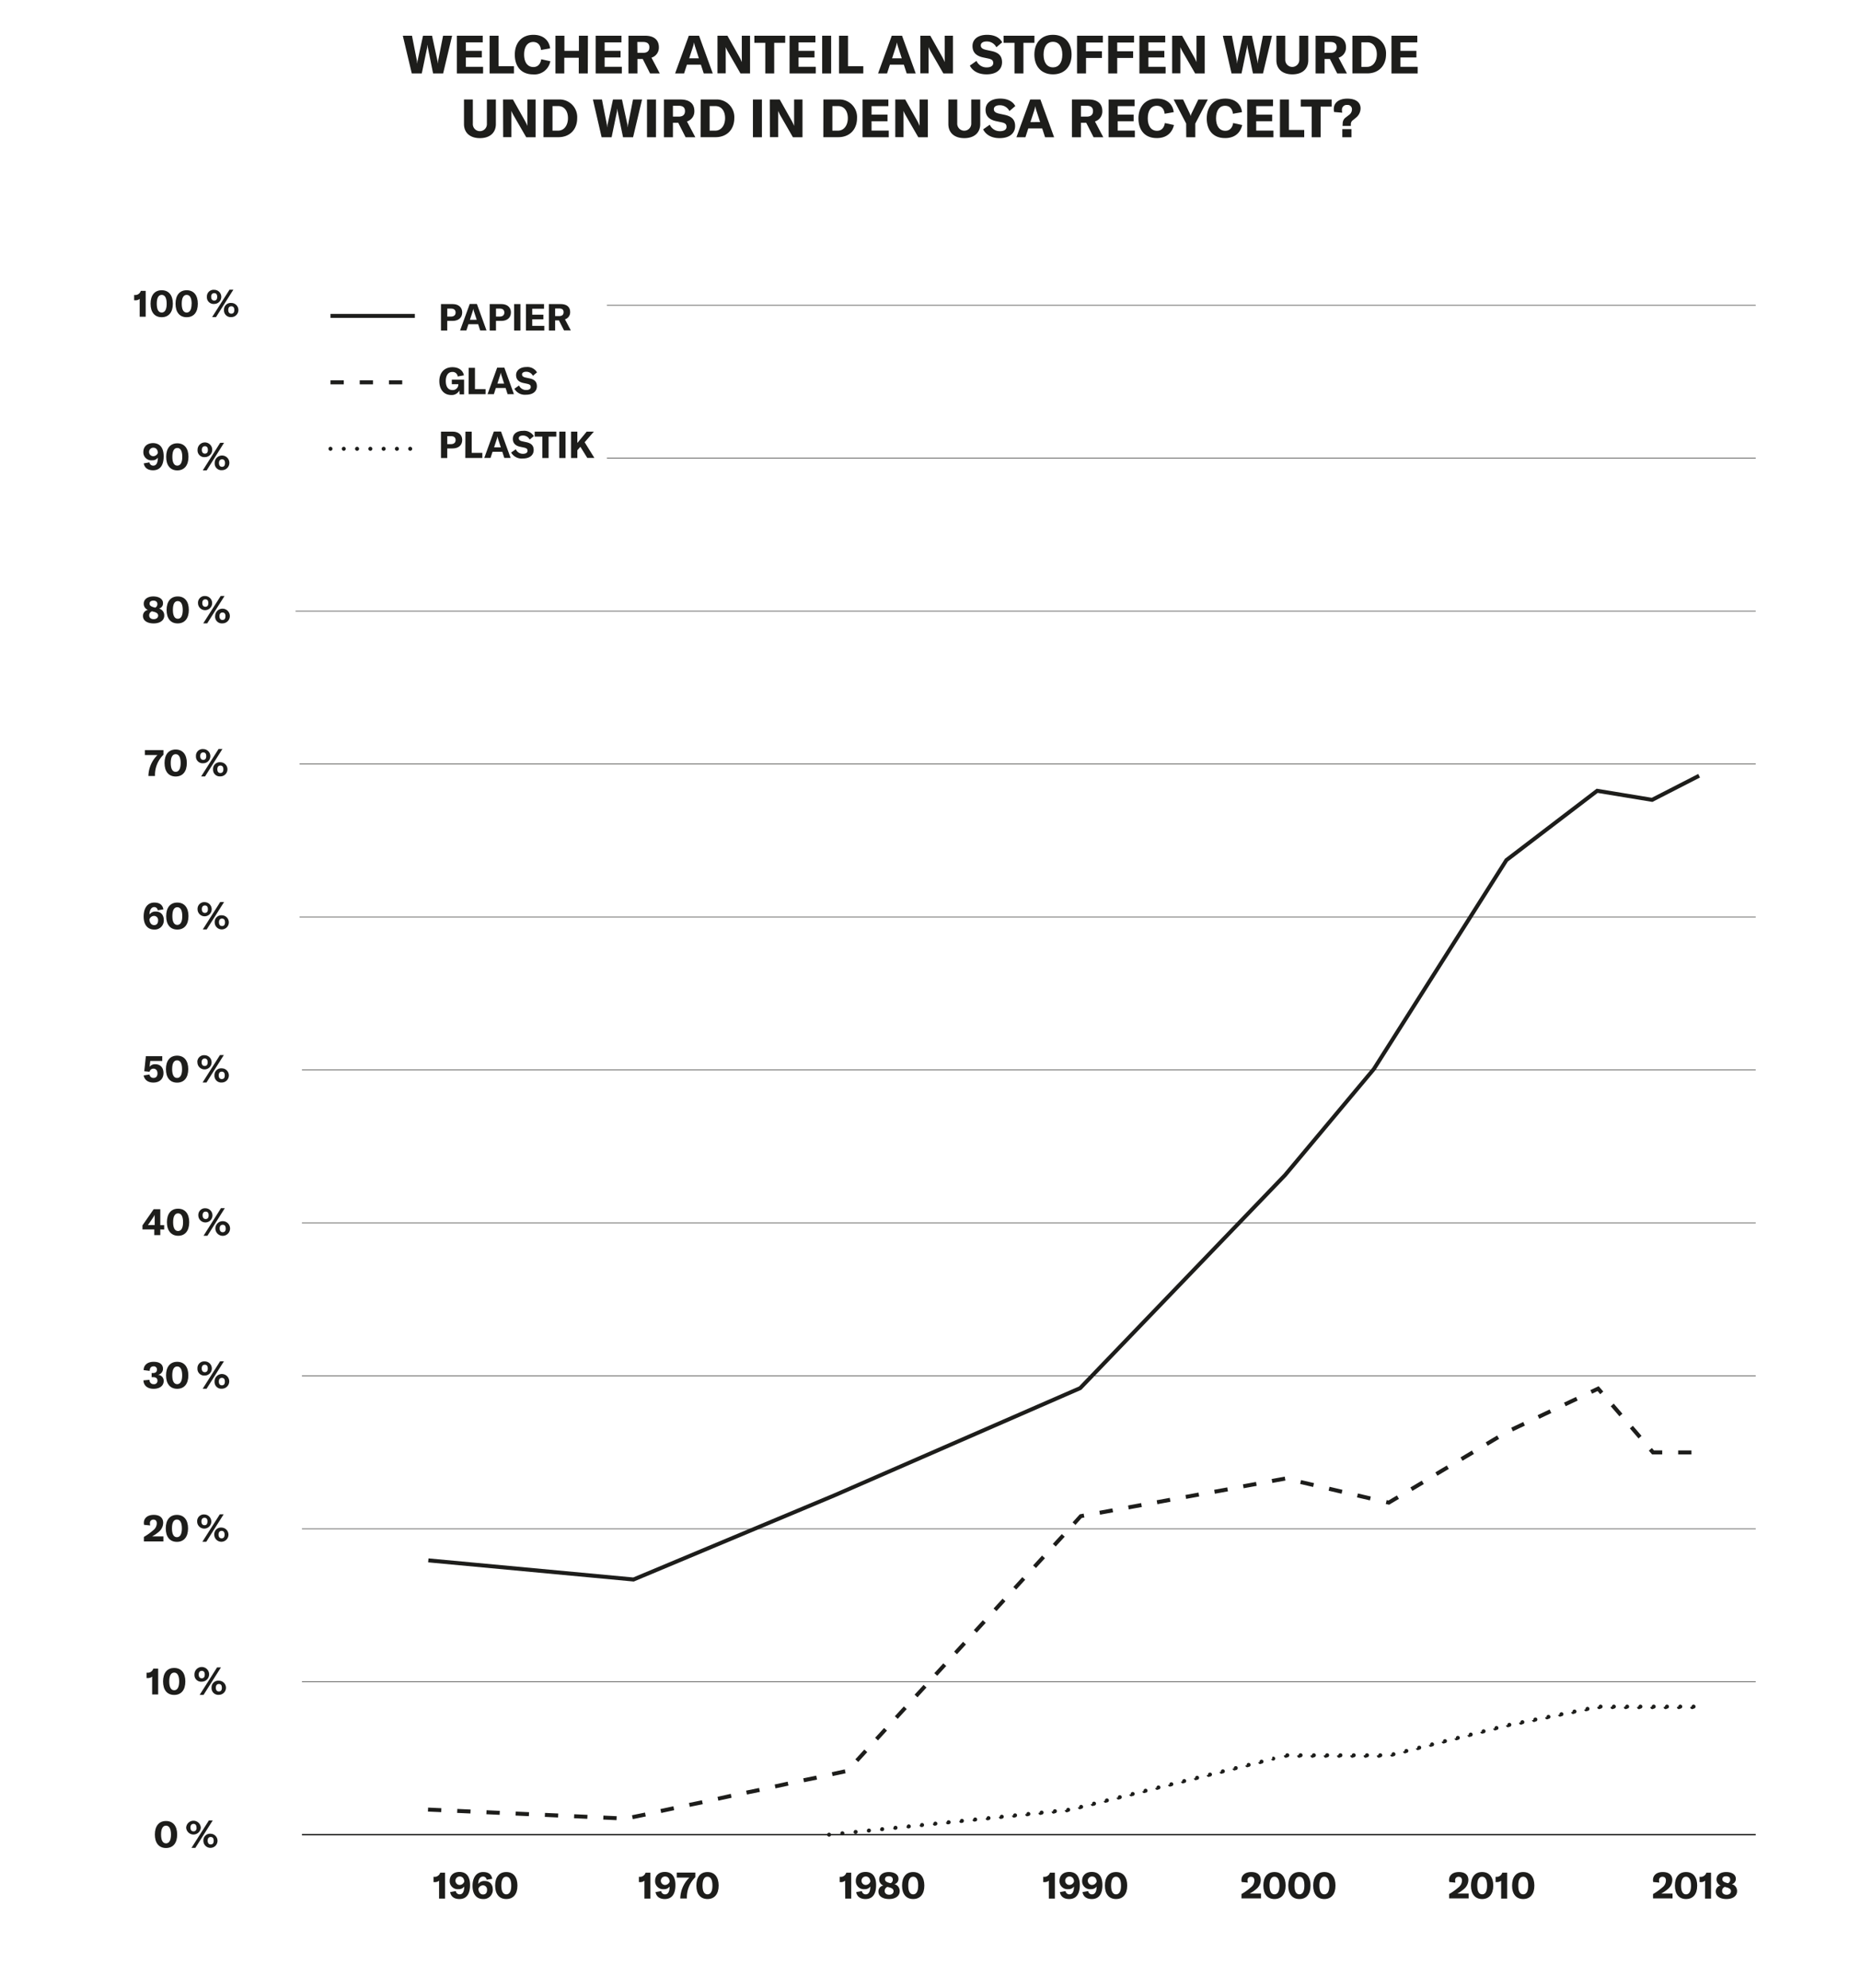<?xml version="1.0"?>
<svg xmlns="http://www.w3.org/2000/svg" xmlns:xlink="http://www.w3.org/1999/xlink" viewBox="0 0 700 748" width="600" height="641"><defs><style>.cls-1{fill:none;}.cls-2{fill:#1d1d1b;}.cls-3{clip-path:url(#clip-path);}</style><clipPath id="clip-path"><rect class="cls-1" x="6.86" y="-32.74" width="693.22" height="752.47"/></clipPath></defs><g id="Vg"><path class="cls-2" d="M151.55,13.44H155l1.82,9.22a8.74,8.74,0,0,1,.12,1.18H157a6.64,6.64,0,0,1,.16-1.18l2-9.22h3.39l2,9.22a6.64,6.64,0,0,1,.16,1.18h.06a8.74,8.74,0,0,1,.12-1.18l1.82-9.22h3.4l-3.38,14.2h-3.78L161,18a10.08,10.08,0,0,1-.11-1h-.08a7.83,7.83,0,0,1-.12,1l-2,9.64h-3.76Z"/><path class="cls-2" d="M181.77,25.14v2.5h-9.86V13.44h9.72v2.5h-6.34v3.2h6v2.48h-6v3.52Z"/><path class="cls-2" d="M184.23,13.44h3.38V24.9h5.77v2.74h-9.15Z"/><path class="cls-2" d="M193.71,20.56c0-4.48,2.64-7.46,7-7.46,3.62,0,5.91,2,6.29,5.1l-3.43.6c-.2-1.88-1.24-3-2.94-3-2.16,0-3.42,1.82-3.42,4.72s1.28,4.7,3.52,4.7c1.58,0,2.64-1.08,2.92-2.92l3.43.74A6.07,6.07,0,0,1,200.63,28C196.13,28,193.71,25,193.71,20.56Z"/><path class="cls-2" d="M221.18,27.64h-3.39v-5.9h-5.46v5.9H209V13.44h3.38v5.7h5.46v-5.7h3.39Z"/><path class="cls-2" d="M234,25.14v2.5h-9.86V13.44h9.72v2.5h-6.34v3.2h6v2.48h-6v3.52Z"/><path class="cls-2" d="M241.87,22.2h-2v5.44h-3.38V13.44h6.24c3.6,0,5.21,1.76,5.21,4.36a3.94,3.94,0,0,1-2.79,3.9l3.14,5.94h-3.66Zm-2-2.32H242c1.64,0,2.36-.8,2.36-2.08s-.7-2-2.36-2h-2.18Z"/><path class="cls-2" d="M263.75,24.32h-5.24l-1.08,3.32h-3.38l5.16-14.2h3.86l5.16,14.2h-3.4ZM263,21.94l-1.3-4a12.51,12.51,0,0,1-.52-2h0a12.51,12.51,0,0,1-.52,2l-1.3,4Z"/><path class="cls-2" d="M270,13.44h3.74l4.56,8.1a14.78,14.78,0,0,1,.86,1.84h0c0-.56,0-1.14,0-1.82V13.44h3.1v14.2h-3.6l-4.72-8.18a13.49,13.49,0,0,1-.84-1.74h0c0,.58,0,1.18,0,1.88v8H270Z"/><path class="cls-2" d="M295.49,16.12h-4.14V27.64H288V16.12h-4.12V13.44h11.62Z"/><path class="cls-2" d="M307,25.14v2.5h-9.86V13.44h9.72v2.5h-6.34v3.2h6v2.48h-6v3.52Z"/><path class="cls-2" d="M309.41,27.64V13.44h3.38v14.2Z"/><path class="cls-2" d="M315.75,13.44h3.38V24.9h5.76v2.74h-9.14Z"/><path class="cls-2" d="M340.15,24.32h-5.24l-1.08,3.32h-3.38l5.16-14.2h3.86l5.16,14.2h-3.4Zm-.78-2.38-1.3-4a12.51,12.51,0,0,1-.52-2h0a12.51,12.51,0,0,1-.52,2l-1.3,4Z"/><path class="cls-2" d="M346.37,13.44h3.74l4.56,8.1a14.78,14.78,0,0,1,.86,1.84h0c0-.56,0-1.14,0-1.82V13.44h3.1v14.2h-3.6l-4.72-8.18a13.49,13.49,0,0,1-.84-1.74h0c0,.58,0,1.18,0,1.88v8h-3.1Z"/><path class="cls-2" d="M365,24.68l2.5-1.76a4.11,4.11,0,0,0,3.86,2.44c1.36,0,2.44-.5,2.44-1.62s-.62-1.46-2.06-1.76l-1.9-.4C367.39,21,366,19.7,366,17.32c0-2.6,2.12-4.22,5.54-4.22,2.52,0,4.64.92,5.64,2.82l-2.2,1.86a4,4,0,0,0-3.66-2.18c-1.34,0-2.2.56-2.2,1.46s.56,1.38,2.06,1.72l2.06.44c2.52.56,3.88,1.76,3.88,4.2,0,2.7-2.08,4.56-5.8,4.56C368.21,28,366,26.68,365,24.68Z"/><path class="cls-2" d="M389.31,16.12h-4.14V27.64h-3.36V16.12h-4.12V13.44h11.62Z"/><path class="cls-2" d="M389.29,20.54c0-4.58,2.74-7.44,7-7.44s7,2.86,7,7.44-2.74,7.44-7,7.44S389.29,25.1,389.29,20.54Zm10.52,0c0-3-1.3-4.8-3.52-4.8s-3.54,1.8-3.54,4.8,1.32,4.8,3.54,4.8S399.81,23.54,399.81,20.54Z"/><path class="cls-2" d="M408.73,16v3.28h6V21.8h-6v5.84h-3.38V13.44h9.72V16Z"/><path class="cls-2" d="M420.47,16v3.28h6V21.8h-6v5.84h-3.38V13.44h9.72V16Z"/><path class="cls-2" d="M438.69,25.14v2.5h-9.86V13.44h9.72v2.5h-6.34v3.2h6v2.48h-6v3.52Z"/><path class="cls-2" d="M441.15,13.44h3.74l4.56,8.1a14.78,14.78,0,0,1,.86,1.84h0c0-.56,0-1.14,0-1.82V13.44h3.1v14.2h-3.6l-4.72-8.18a13.49,13.49,0,0,1-.84-1.74h0c0,.58,0,1.18,0,1.88v8h-3.1Z"/><path class="cls-2" d="M460.23,13.44h3.4l1.82,9.22a8.74,8.74,0,0,1,.12,1.18h.06a6.64,6.64,0,0,1,.16-1.18l2-9.22h3.38l2,9.22a6.64,6.64,0,0,1,.16,1.18h.06a8.74,8.74,0,0,1,.12-1.18l1.82-9.22h3.4l-3.38,14.2h-3.78l-2-9.64a8,8,0,0,1-.1-1h-.08a7.83,7.83,0,0,1-.12,1l-2,9.64h-3.76Z"/><path class="cls-2" d="M483.73,13.44v9.1a2.64,2.64,0,1,0,5.28,0v-9.1h3.38v9.24c0,3.24-2.24,5.3-6,5.3s-6-2.06-6-5.3V13.44Z"/><path class="cls-2" d="M500.53,22.2h-2v5.44h-3.38V13.44h6.24c3.6,0,5.2,1.76,5.2,4.36a3.93,3.93,0,0,1-2.78,3.9l3.14,5.94h-3.66Zm-2-2.32h2.18c1.64,0,2.36-.8,2.36-2.08s-.7-2-2.36-2h-2.18Z"/><path class="cls-2" d="M509,13.44h5.66a6.62,6.62,0,0,1,7,7c0,4.26-2.76,7.18-7.06,7.18H509Zm5.48,11.72c2.4,0,3.72-2.16,3.72-4.7s-1.24-4.54-3.68-4.54h-2.14v9.24Z"/><path class="cls-2" d="M533.57,25.14v2.5h-9.86V13.44h9.72v2.5h-6.34v3.2h6v2.48h-6v3.52Z"/><path class="cls-2" d="M177.91,37.44v9.1a2.65,2.65,0,1,0,5.29,0v-9.1h3.38v9.24c0,3.24-2.24,5.3-6,5.3s-6-2.06-6-5.3V37.44Z"/><path class="cls-2" d="M189.29,37.44H193l4.57,8.1a14.78,14.78,0,0,1,.86,1.84h0c0-.56,0-1.14,0-1.82V37.44h3.1v14.2H198l-4.73-8.18a13.49,13.49,0,0,1-.84-1.74h0c0,.58,0,1.18,0,1.88v8h-3.1Z"/><path class="cls-2" d="M204.53,37.44h5.66a6.63,6.63,0,0,1,7,7c0,4.26-2.76,7.18-7.07,7.18h-5.62ZM210,49.16c2.4,0,3.72-2.16,3.72-4.7s-1.24-4.54-3.68-4.54h-2.14v9.24Z"/><path class="cls-2" d="M223.11,37.44h3.4l1.82,9.22a8.74,8.74,0,0,1,.12,1.18h.06a6.64,6.64,0,0,1,.16-1.18l2-9.22h3.38l2,9.22a6.64,6.64,0,0,1,.16,1.18h.06a8.74,8.74,0,0,1,.12-1.18l1.82-9.22h3.4l-3.38,14.2h-3.78l-2-9.64a8,8,0,0,1-.1-1h-.08a7.83,7.83,0,0,1-.12,1l-2,9.64h-3.76Z"/><path class="cls-2" d="M243.47,51.64V37.44h3.38v14.2Z"/><path class="cls-2" d="M255.23,46.2h-2v5.44h-3.38V37.44h6.24c3.6,0,5.21,1.76,5.21,4.36a3.94,3.94,0,0,1-2.79,3.9l3.15,5.94H258Zm-2-2.32h2.18c1.64,0,2.36-.8,2.36-2.08s-.7-2-2.36-2h-2.18Z"/><path class="cls-2" d="M263.67,37.44h5.66a6.63,6.63,0,0,1,7,7c0,4.26-2.77,7.18-7.07,7.18h-5.62Zm5.48,11.72c2.4,0,3.72-2.16,3.72-4.7s-1.24-4.54-3.68-4.54h-2.14v9.24Z"/><path class="cls-2" d="M283.35,51.64V37.44h3.38v14.2Z"/><path class="cls-2" d="M289.69,37.44h3.74l4.56,8.1a14.78,14.78,0,0,1,.86,1.84h0c0-.56,0-1.14,0-1.82V37.44H302v14.2h-3.6l-4.72-8.18a13.49,13.49,0,0,1-.84-1.74h0c0,.58,0,1.18,0,1.88v8h-3.1Z"/><path class="cls-2" d="M309.87,37.44h5.66a6.62,6.62,0,0,1,7,7c0,4.26-2.76,7.18-7.06,7.18h-5.62Zm5.48,11.72c2.4,0,3.72-2.16,3.72-4.7s-1.24-4.54-3.68-4.54h-2.14v9.24Z"/><path class="cls-2" d="M334.47,49.14v2.5h-9.86V37.44h9.72v2.5H328v3.2h6v2.48h-6v3.52Z"/><path class="cls-2" d="M336.93,37.44h3.74l4.56,8.1a14.78,14.78,0,0,1,.86,1.84h0c0-.56,0-1.14,0-1.82V37.44h3.1v14.2h-3.6l-4.72-8.18a13.49,13.49,0,0,1-.84-1.74h0c0,.58,0,1.18,0,1.88v8h-3.1Z"/><path class="cls-2" d="M360.25,37.44v9.1a2.64,2.64,0,1,0,5.28,0v-9.1h3.38v9.24c0,3.24-2.24,5.3-6,5.3s-6-2.06-6-5.3V37.44Z"/><path class="cls-2" d="M370,48.68l2.5-1.76a4.11,4.11,0,0,0,3.86,2.44c1.36,0,2.44-.5,2.44-1.62s-.62-1.46-2.06-1.76l-1.9-.4c-2.48-.54-3.92-1.88-3.92-4.26,0-2.6,2.12-4.22,5.54-4.22,2.52,0,4.64.92,5.64,2.82l-2.2,1.86a4,4,0,0,0-3.66-2.18c-1.34,0-2.2.56-2.2,1.46s.56,1.38,2.06,1.72l2.06.44c2.52.56,3.88,1.76,3.88,4.2,0,2.7-2.08,4.56-5.8,4.56C373.17,52,371,50.68,370,48.68Z"/><path class="cls-2" d="M392.23,48.32H387l-1.08,3.32h-3.38l5.16-14.2h3.86l5.16,14.2h-3.4Zm-.78-2.38-1.3-4a12.51,12.51,0,0,1-.52-2h0a12.51,12.51,0,0,1-.52,2l-1.3,4Z"/><path class="cls-2" d="M408.81,46.2h-2v5.44h-3.38V37.44h6.24c3.6,0,5.2,1.76,5.2,4.36a3.93,3.93,0,0,1-2.78,3.9l3.14,5.94h-3.66Zm-2-2.32H409c1.64,0,2.36-.8,2.36-2.08s-.7-2-2.36-2h-2.18Z"/><path class="cls-2" d="M427.11,49.14v2.5h-9.86V37.44H427v2.5h-6.34v3.2h6v2.48h-6v3.52Z"/><path class="cls-2" d="M428.47,44.56c0-4.48,2.64-7.46,7-7.46,3.62,0,5.9,2,6.28,5.1l-3.42.6c-.2-1.88-1.24-3-2.94-3-2.16,0-3.42,1.82-3.42,4.72s1.28,4.7,3.52,4.7c1.58,0,2.64-1.08,2.92-2.92l3.42.74c-.68,3-2.88,4.92-6.4,4.92C430.89,52,428.47,49,428.47,44.56Z"/><path class="cls-2" d="M446.43,46.5l-4.72-9.06h3.56l2.5,5.24a4.83,4.83,0,0,1,.34,1h0a4.83,4.83,0,0,1,.34-1L451,37.44h3.58l-4.72,9.06v5.14h-3.4Z"/><path class="cls-2" d="M454.17,44.56c0-4.48,2.64-7.46,7-7.46,3.62,0,5.9,2,6.28,5.1l-3.42.6c-.2-1.88-1.24-3-2.94-3-2.16,0-3.42,1.82-3.42,4.72s1.28,4.7,3.52,4.7c1.58,0,2.64-1.08,2.92-2.92l3.42.74c-.68,3-2.88,4.92-6.4,4.92C456.59,52,454.17,49,454.17,44.56Z"/><path class="cls-2" d="M479.27,49.14v2.5h-9.86V37.44h9.72v2.5h-6.34v3.2h6v2.48h-6v3.52Z"/><path class="cls-2" d="M481.73,37.44h3.38V48.9h5.76v2.74h-9.14Z"/><path class="cls-2" d="M501.19,40.12h-4.14V51.64h-3.36V40.12h-4.12V37.44h11.62Z"/><path class="cls-2" d="M505.35,46.4a2.79,2.79,0,0,1,1.28-2.3l1-.78a2.56,2.56,0,0,0,1.2-2.18,1.58,1.58,0,0,0-1.76-1.64,1.77,1.77,0,0,0-2,1.9,3.42,3.42,0,0,0,.12,1l-3.08-.26A5.34,5.34,0,0,1,502,41c0-2.32,1.9-3.88,5.08-3.88s5,1.36,5,3.7a4.59,4.59,0,0,1-1.88,3.58l-.92.76a1.85,1.85,0,0,0-.86,1.64v.58h-3.12Zm-.14,2.18h3.44v3.06h-3.44Z"/><g class="cls-3"><path class="cls-2" d="M165.2,707.67a2.53,2.53,0,0,1-1.7.54h-.39v-2h.27a2.16,2.16,0,0,0,2.24-1.55h1.84v9.74H165.2Z"/><path class="cls-2" d="M176.86,709.33c0,3.23-1.24,5.24-4,5.24-1.94,0-3.21-.91-3.49-2.61l2.13-.38a1.42,1.42,0,0,0,1.47,1.23c1.13,0,1.69-1.1,1.71-2.95a2.5,2.5,0,0,1-2.19,1,3,3,0,0,1-3.28-3.16c0-2,1.42-3.33,3.7-3.33C175.48,704.41,176.86,706.08,176.86,709.33ZM174.69,708c-.05-1-.56-1.92-1.72-1.92a1.6,1.6,0,0,0,0,3.2A1.9,1.9,0,0,0,174.69,708Z"/><path class="cls-2" d="M185.42,711.05a3.42,3.42,0,0,1-3.62,3.52c-2.5,0-4-1.81-4-4.91,0-3.28,1.53-5.25,4-5.25,2,0,3.13.87,3.41,2.55l-2.12.34a1.31,1.31,0,0,0-1.34-1.19c-1.1,0-1.77,1-1.82,2.81a2.74,2.74,0,0,1,2.43-1.13C184.27,707.79,185.42,709,185.42,711.05Zm-2.16.1a1.55,1.55,0,0,0-1.53-1.73,1.84,1.84,0,0,0-1.73,1.34c.12,1.3.77,2.1,1.76,2.1S183.26,712.21,183.26,711.15Z"/><path class="cls-2" d="M186.31,709.5c0-3.21,1.56-5.09,4.19-5.09s4.2,1.88,4.2,5.09-1.55,5.07-4.2,5.07S186.31,712.69,186.31,709.5Zm6.07,0c0-2.19-.68-3.34-1.88-3.34s-1.86,1.15-1.86,3.34.67,3.31,1.86,3.31S192.38,711.67,192.38,709.5Z"/></g><path class="cls-2" d="M58.22,690.3c0-3.21,1.56-5.09,4.19-5.09s4.2,1.88,4.2,5.09-1.55,5.07-4.2,5.07S58.22,693.49,58.22,690.3Zm6.07,0c0-2.19-.68-3.34-1.88-3.34s-1.86,1.15-1.86,3.34.67,3.32,1.86,3.32S64.29,692.47,64.29,690.3Z"/><path class="cls-2" d="M70,687.7a2.76,2.76,0,0,1,5.51,0,2.76,2.76,0,0,1-5.51,0Zm3.88,0c0-1-.45-1.4-1.12-1.4s-1.15.43-1.15,1.38.46,1.42,1.15,1.42S73.92,688.68,73.92,687.72ZM78.55,685H80l-6.54,10.32H72Zm-2.07,7.63A2.51,2.51,0,0,1,79.24,690a2.66,2.66,0,1,1-2.76,2.64Zm3.88,0c0-1-.45-1.4-1.12-1.4s-1.15.43-1.15,1.38.46,1.42,1.15,1.42S80.36,693.64,80.36,692.68Z"/><path class="cls-2" d="M54,404.67l2.2-.35a1.45,1.45,0,0,0,1.47,1.29c1,0,1.53-.63,1.53-1.7s-.55-1.79-1.49-1.79a1.46,1.46,0,0,0-1.48,1.16l-2-.19.6-5.66H61v1.79H56.49l-.27,2.23a2.46,2.46,0,0,1,2.14-1c1.94,0,3.1,1.27,3.1,3.36s-1.42,3.53-3.76,3.53C55.69,407.37,54.3,406.35,54,404.67Z"/><path class="cls-2" d="M62.39,402.3c0-3.21,1.56-5.08,4.19-5.08s4.2,1.87,4.2,5.08-1.55,5.07-4.2,5.07S62.39,405.5,62.39,402.3Zm6.07,0c0-2.18-.68-3.33-1.88-3.33s-1.86,1.15-1.86,3.33.67,3.32,1.86,3.32S68.46,404.47,68.46,402.3Z"/><path class="cls-2" d="M74.21,399.71A2.52,2.52,0,0,1,77,397.06a2.67,2.67,0,1,1-2.76,2.65Zm3.88,0c0-1-.45-1.4-1.12-1.4s-1.15.44-1.15,1.39.46,1.41,1.15,1.41S78.09,400.69,78.09,399.72ZM82.72,397h1.46l-6.54,10.33H76.17Zm-2.07,7.64A2.52,2.52,0,0,1,83.41,402a2.66,2.66,0,1,1,0,5.32A2.52,2.52,0,0,1,80.65,404.67Zm3.88,0c0-1-.45-1.4-1.12-1.4s-1.15.44-1.15,1.39.46,1.41,1.15,1.41S84.53,405.65,84.53,404.68Z"/><path class="cls-2" d="M57.2,630.88a2.53,2.53,0,0,1-1.7.53h-.39v-2h.27a2.16,2.16,0,0,0,2.24-1.55h1.84v9.73H57.2Z"/><path class="cls-2" d="M61.3,632.7c0-3.21,1.56-5.08,4.19-5.08s4.2,1.87,4.2,5.08-1.55,5.07-4.2,5.07S61.3,635.89,61.3,632.7Zm6.07,0c0-2.19-.68-3.33-1.88-3.33s-1.86,1.14-1.86,3.33S64.3,636,65.49,636,67.37,634.87,67.37,632.7Z"/><path class="cls-2" d="M73.12,630.11a2.76,2.76,0,1,1,2.76,2.67A2.51,2.51,0,0,1,73.12,630.11Zm3.88,0c0-1-.45-1.4-1.12-1.4s-1.15.44-1.15,1.39.46,1.41,1.15,1.41S77,631.09,77,630.12Zm4.63-2.69h1.46l-6.54,10.33H75.08Zm-2.07,7.64a2.52,2.52,0,0,1,2.76-2.65,2.66,2.66,0,1,1,0,5.32A2.52,2.52,0,0,1,79.56,635.07Zm3.88,0c0-1-.45-1.4-1.12-1.4s-1.15.43-1.15,1.39.46,1.41,1.15,1.41S83.44,636.05,83.44,635.08Z"/><path class="cls-2" d="M61.58,346.26A3.41,3.41,0,0,1,58,349.78c-2.51,0-4-1.81-4-4.91,0-3.27,1.52-5.25,4-5.25,2,0,3.14.87,3.42,2.55l-2.13.34A1.3,1.3,0,0,0,58,341.32c-1.11,0-1.78,1.05-1.82,2.81A2.72,2.72,0,0,1,58.57,343C60.44,343,61.58,344.24,61.58,346.26Zm-2.15.1a1.54,1.54,0,0,0-1.53-1.72A1.84,1.84,0,0,0,56.16,346c.13,1.3.77,2.1,1.77,2.1S59.43,347.42,59.43,346.36Z"/><path class="cls-2" d="M62.48,344.71c0-3.21,1.55-5.09,4.18-5.09s4.21,1.88,4.21,5.09-1.56,5.07-4.21,5.07S62.48,347.9,62.48,344.71Zm6.06,0c0-2.19-.67-3.34-1.88-3.34s-1.86,1.15-1.86,3.34.67,3.32,1.86,3.32S68.54,346.88,68.54,344.71Z"/><path class="cls-2" d="M74.29,342.11a2.51,2.51,0,0,1,2.76-2.64,2.66,2.66,0,1,1-2.76,2.64Zm3.88,0c0-1-.45-1.4-1.12-1.4s-1.15.43-1.15,1.38.46,1.42,1.15,1.42S78.17,343.09,78.17,342.13Zm4.64-2.69h1.46l-6.55,10.32H76.25Zm-2.07,7.63a2.5,2.5,0,0,1,2.75-2.64,2.66,2.66,0,1,1-2.75,2.64Zm3.88,0c0-1-.45-1.4-1.13-1.4s-1.14.43-1.14,1.38.46,1.42,1.14,1.42S84.62,348.05,84.62,347.09Z"/><path class="cls-2" d="M54.09,578.31a21.85,21.85,0,0,0,3.52-2.52,3.31,3.31,0,0,0,1.33-2.56c0-.93-.45-1.43-1.26-1.43a1.25,1.25,0,0,0-1.32,1.4,4.15,4.15,0,0,0,.1.8l-2.3-.23a3.3,3.3,0,0,1-.08-.75c0-1.82,1.43-3,3.71-3s3.56,1.11,3.56,3a4.54,4.54,0,0,1-1.75,3.46,14.22,14.22,0,0,1-2.43,1.65h4.26V580H54.09Z"/><path class="cls-2" d="M62.32,575.1c0-3.2,1.56-5.08,4.19-5.08s4.2,1.88,4.2,5.08-1.55,5.07-4.2,5.07S62.32,578.3,62.32,575.1Zm6.07,0c0-2.18-.67-3.33-1.88-3.33s-1.86,1.15-1.86,3.33.67,3.32,1.86,3.32S68.39,577.28,68.39,575.1Z"/><path class="cls-2" d="M74.14,572.51a2.51,2.51,0,0,1,2.76-2.64,2.66,2.66,0,1,1-2.76,2.64Zm3.88,0c0-1-.45-1.4-1.12-1.4s-1.15.43-1.15,1.38.46,1.42,1.15,1.42S78,573.49,78,572.53Zm4.64-2.69h1.45l-6.54,10.32H76.1Zm-2.08,7.63a2.52,2.52,0,0,1,2.76-2.65,2.67,2.67,0,1,1-2.76,2.65Zm3.88,0c0-1-.45-1.41-1.12-1.41s-1.15.44-1.15,1.39.47,1.42,1.15,1.42S84.46,578.45,84.46,577.49Z"/><path class="cls-2" d="M55.79,291.8a11.34,11.34,0,0,1,3.41-7.69H54.45v-1.87h7V284a10.65,10.65,0,0,0-3.19,7.65V292H55.79Z"/><path class="cls-2" d="M61.86,287.11c0-3.21,1.56-5.08,4.19-5.08s4.2,1.87,4.2,5.08-1.55,5.07-4.2,5.07S61.86,290.3,61.86,287.11Zm6.07,0c0-2.19-.68-3.33-1.88-3.33s-1.86,1.14-1.86,3.33.67,3.32,1.86,3.32S67.93,289.28,67.93,287.11Z"/><path class="cls-2" d="M73.68,284.52a2.51,2.51,0,0,1,2.76-2.65,2.66,2.66,0,1,1,0,5.32A2.51,2.51,0,0,1,73.68,284.52Zm3.88,0c0-1-.45-1.4-1.12-1.4s-1.15.44-1.15,1.39.46,1.41,1.15,1.41S77.56,285.5,77.56,284.53Zm4.63-2.69h1.46l-6.54,10.33H75.64Zm-2.07,7.64a2.52,2.52,0,0,1,2.76-2.65,2.66,2.66,0,1,1,0,5.32A2.52,2.52,0,0,1,80.12,289.48Zm3.88,0c0-1-.45-1.4-1.12-1.4s-1.15.43-1.15,1.39.46,1.41,1.15,1.41S84,290.46,84,289.49Z"/><path class="cls-2" d="M53.92,519.41l2.29-.21a1.49,1.49,0,0,0,1.56,1.64,1.25,1.25,0,0,0,1.42-1.34c0-.86-.55-1.3-1.68-1.3H57v-1.55h.5c1,0,1.5-.46,1.5-1.28a1.16,1.16,0,0,0-1.3-1.24c-.91,0-1.43.63-1.43,1.71L54,515.55c0-1.91,1.47-3.13,3.77-3.13s3.51,1,3.51,2.68a2.32,2.32,0,0,1-1.94,2.23,2.23,2.23,0,0,1,2.2,2.32c0,1.79-1.49,2.93-3.8,2.93S54,521.36,53.92,519.41Z"/><path class="cls-2" d="M62.43,517.51c0-3.21,1.56-5.09,4.19-5.09s4.2,1.88,4.2,5.09-1.55,5.07-4.2,5.07S62.43,520.7,62.43,517.51Zm6.07,0c0-2.19-.67-3.34-1.88-3.34s-1.86,1.15-1.86,3.34.67,3.32,1.86,3.32S68.5,519.68,68.5,517.51Z"/><path class="cls-2" d="M74.25,514.92A2.52,2.52,0,0,1,77,512.27a2.66,2.66,0,1,1,0,5.32A2.52,2.52,0,0,1,74.25,514.92Zm3.88,0c0-1-.45-1.4-1.12-1.4s-1.15.43-1.15,1.39.46,1.41,1.15,1.41S78.13,515.9,78.13,514.93Zm4.64-2.69h1.45l-6.54,10.33H76.21Zm-2.08,7.64a2.76,2.76,0,1,1,2.76,2.67A2.52,2.52,0,0,1,80.69,519.88Zm3.88,0c0-1-.44-1.4-1.12-1.4s-1.15.43-1.15,1.39.47,1.41,1.15,1.41S84.57,520.86,84.57,519.89Z"/><path class="cls-2" d="M61.75,231.67c0,1.75-1.58,2.91-4,2.91s-4-1.09-4-2.74a2.24,2.24,0,0,1,1.86-2.34,2.41,2.41,0,0,1-1.57-2.37c0-1.62,1.43-2.7,3.6-2.7s3.64,1,3.64,2.48A2,2,0,0,1,59.78,229,2.61,2.61,0,0,1,61.75,231.67Zm-2.29,0c0-.7-.48-1.15-1.57-1.45l-.76-.19a1.56,1.56,0,0,0-1.05,1.55c0,.84.67,1.4,1.69,1.4S59.46,232.41,59.46,231.62Zm-3.23-4.49c0,.63.47,1,1.53,1.31l.56.15a1.4,1.4,0,0,0,.84-1.36c0-.8-.56-1.27-1.48-1.27S56.23,226.39,56.23,227.13Z"/><path class="cls-2" d="M62.64,229.51c0-3.2,1.56-5.08,4.19-5.08S71,226.31,71,229.51s-1.56,5.07-4.21,5.07S62.64,232.71,62.64,229.51Zm6.07,0c0-2.18-.67-3.33-1.88-3.33S65,227.33,65,229.51s.67,3.32,1.86,3.32S68.71,231.69,68.71,229.51Z"/><path class="cls-2" d="M74.46,226.92a2.51,2.51,0,0,1,2.76-2.64,2.66,2.66,0,1,1-2.76,2.64Zm3.88,0c0-1-.45-1.4-1.12-1.4s-1.15.43-1.15,1.38.46,1.42,1.15,1.42S78.34,227.9,78.34,226.94ZM83,224.25h1.45l-6.54,10.32H76.42Zm-2.08,7.63a2.76,2.76,0,1,1,2.76,2.68A2.52,2.52,0,0,1,80.9,231.88Zm3.88,0c0-1-.44-1.4-1.12-1.4s-1.15.43-1.15,1.38.47,1.42,1.15,1.42S84.78,232.86,84.78,231.9Z"/><g class="cls-3"><path class="cls-2" d="M242.51,707.67a2.57,2.57,0,0,1-1.7.54h-.39v-2h.27a2.18,2.18,0,0,0,2.24-1.55h1.83v9.74h-2.25Z"/><path class="cls-2" d="M254.17,709.33c0,3.23-1.25,5.24-4,5.24-1.93,0-3.2-.91-3.48-2.61l2.12-.38a1.42,1.42,0,0,0,1.48,1.23c1.13,0,1.69-1.1,1.7-2.95a2.48,2.48,0,0,1-2.18,1,3,3,0,0,1-3.28-3.16c0-2,1.42-3.33,3.7-3.33C252.78,704.41,254.17,706.08,254.17,709.33ZM252,708c-.06-1-.56-1.92-1.72-1.92a1.6,1.6,0,0,0,0,3.2A1.9,1.9,0,0,0,252,708Z"/><path class="cls-2" d="M256,714.19a11.33,11.33,0,0,1,3.42-7.69h-4.75v-1.88h7v1.74a10.57,10.57,0,0,0-3.19,7.64v.36H256Z"/><path class="cls-2" d="M262.05,709.5c0-3.21,1.55-5.09,4.19-5.09s4.2,1.88,4.2,5.09-1.56,5.07-4.2,5.07S262.05,712.69,262.05,709.5Zm6.06,0c0-2.19-.67-3.34-1.87-3.34s-1.87,1.15-1.87,3.34.68,3.31,1.87,3.31S268.11,711.67,268.11,709.5Z"/><path class="cls-2" d="M318.05,707.67a2.52,2.52,0,0,1-1.69.54H316v-2h.27a2.16,2.16,0,0,0,2.24-1.55h1.84v9.74h-2.26Z"/><path class="cls-2" d="M329.72,709.33c0,3.23-1.25,5.24-4,5.24-1.94,0-3.21-.91-3.49-2.61l2.13-.38a1.42,1.42,0,0,0,1.47,1.23c1.13,0,1.69-1.1,1.71-2.95a2.5,2.5,0,0,1-2.19,1,3,3,0,0,1-3.27-3.16c0-2,1.41-3.33,3.69-3.33C328.33,704.41,329.72,706.08,329.72,709.33ZM327.54,708c-.05-1-.56-1.92-1.72-1.92a1.6,1.6,0,0,0,0,3.2A1.9,1.9,0,0,0,327.54,708Z"/><path class="cls-2" d="M338.59,711.65c0,1.75-1.58,2.92-4,2.92s-4-1.1-4-2.75a2.25,2.25,0,0,1,1.86-2.34,2.41,2.41,0,0,1-1.57-2.37c0-1.62,1.43-2.7,3.6-2.7s3.64,1,3.64,2.48a2,2,0,0,1-1.52,2.09A2.62,2.62,0,0,1,338.59,711.65Zm-2.3,0c0-.7-.47-1.15-1.56-1.45L334,710a1.56,1.56,0,0,0-1.05,1.55c0,.84.67,1.4,1.69,1.4S336.29,712.39,336.29,711.6Zm-3.22-4.49c0,.63.46,1,1.53,1.31l.56.15a1.4,1.4,0,0,0,.84-1.36c0-.8-.56-1.27-1.49-1.27S333.07,706.37,333.07,707.11Z"/><path class="cls-2" d="M339.48,709.5c0-3.21,1.56-5.09,4.19-5.09s4.2,1.88,4.2,5.09-1.55,5.07-4.2,5.07S339.48,712.69,339.48,709.5Zm6.07,0c0-2.19-.67-3.34-1.88-3.34s-1.86,1.15-1.86,3.34.67,3.31,1.86,3.31S345.55,711.67,345.55,709.5Z"/><path class="cls-2" d="M467.25,712.7a21.71,21.71,0,0,0,3.51-2.52,3.28,3.28,0,0,0,1.33-2.56c0-.93-.44-1.43-1.26-1.43a1.25,1.25,0,0,0-1.31,1.4,4.15,4.15,0,0,0,.1.8l-2.3-.23a3.27,3.27,0,0,1-.09-.75c0-1.82,1.43-3,3.72-3s3.55,1.11,3.55,3a4.5,4.5,0,0,1-1.75,3.46,13.72,13.72,0,0,1-2.42,1.65h4.26v1.8h-7.34Z"/><path class="cls-2" d="M475.48,709.5c0-3.21,1.56-5.09,4.19-5.09s4.2,1.88,4.2,5.09-1.55,5.07-4.2,5.07S475.48,712.69,475.48,709.5Zm6.07,0c0-2.19-.68-3.34-1.88-3.34s-1.86,1.15-1.86,3.34.67,3.31,1.86,3.31S481.55,711.67,481.55,709.5Z"/><path class="cls-2" d="M484.86,709.5c0-3.21,1.56-5.09,4.19-5.09s4.2,1.88,4.2,5.09-1.55,5.07-4.2,5.07S484.86,712.69,484.86,709.5Zm6.07,0c0-2.19-.68-3.34-1.88-3.34s-1.86,1.15-1.86,3.34.67,3.31,1.86,3.31S490.93,711.67,490.93,709.5Z"/><path class="cls-2" d="M494.24,709.5c0-3.21,1.55-5.09,4.19-5.09s4.2,1.88,4.2,5.09-1.55,5.07-4.2,5.07S494.24,712.69,494.24,709.5Zm6.07,0c0-2.19-.68-3.34-1.88-3.34s-1.86,1.15-1.86,3.34.67,3.31,1.86,3.31S500.31,711.67,500.31,709.5Z"/><path class="cls-2" d="M622.17,712.7a21.85,21.85,0,0,0,3.52-2.52,3.31,3.31,0,0,0,1.33-2.56c0-.93-.45-1.43-1.26-1.43a1.25,1.25,0,0,0-1.32,1.4,4.15,4.15,0,0,0,.1.8l-2.3-.23a3.91,3.91,0,0,1-.08-.75c0-1.82,1.43-3,3.71-3s3.56,1.11,3.56,3a4.54,4.54,0,0,1-1.75,3.46,14.22,14.22,0,0,1-2.43,1.65h4.26v1.8h-7.34Z"/><path class="cls-2" d="M630.4,709.5c0-3.21,1.56-5.09,4.19-5.09s4.2,1.88,4.2,5.09-1.55,5.07-4.2,5.07S630.4,712.69,630.4,709.5Zm6.07,0c0-2.19-.67-3.34-1.88-3.34s-1.86,1.15-1.86,3.34.67,3.31,1.86,3.31S636.47,711.67,636.47,709.5Z"/><path class="cls-2" d="M641.77,707.67a2.52,2.52,0,0,1-1.69.54h-.39v-2H640a2.16,2.16,0,0,0,2.24-1.55H644v9.74h-2.26Z"/><path class="cls-2" d="M653.8,711.65c0,1.75-1.58,2.92-4,2.92s-4-1.1-4-2.75a2.25,2.25,0,0,1,1.86-2.34,2.41,2.41,0,0,1-1.57-2.37c0-1.62,1.43-2.7,3.6-2.7s3.64,1,3.64,2.48a2,2,0,0,1-1.52,2.09A2.62,2.62,0,0,1,653.8,711.65Zm-2.3,0c0-.7-.47-1.15-1.56-1.45l-.76-.19a1.56,1.56,0,0,0-1,1.55c0,.84.67,1.4,1.69,1.4S651.5,712.39,651.5,711.6Zm-3.22-4.49c0,.63.47,1,1.53,1.31l.56.15a1.4,1.4,0,0,0,.84-1.36c0-.8-.56-1.27-1.48-1.27S648.28,706.37,648.28,707.11Z"/></g><path class="cls-2" d="M60.26,462.61v2.15H58v-2.15H53.55v-1.52L57.77,455h2.49V461h1.46v1.65Zm-2.11-5.53h0a5.81,5.81,0,0,1-.56,1l-1.39,2.05a7.33,7.33,0,0,1-.64.84h2.59v-2.8C58.12,457.65,58.12,457.43,58.15,457.08Z"/><path class="cls-2" d="M62.76,459.9c0-3.21,1.56-5.09,4.19-5.09s4.2,1.88,4.2,5.09S69.6,465,67,465,62.76,463.09,62.76,459.9Zm6.07,0c0-2.19-.67-3.34-1.88-3.34s-1.86,1.15-1.86,3.34.67,3.31,1.86,3.31S68.83,462.07,68.83,459.9Z"/><path class="cls-2" d="M74.58,457.3a2.51,2.51,0,0,1,2.76-2.64,2.66,2.66,0,1,1-2.76,2.64Zm3.88,0c0-1-.45-1.4-1.12-1.4s-1.15.43-1.15,1.38.46,1.42,1.15,1.42S78.46,458.28,78.46,457.32Zm4.64-2.69h1.45L78,465H76.54ZM81,462.26a2.76,2.76,0,0,1,5.52,0,2.76,2.76,0,0,1-5.52,0Zm3.88,0c0-1-.45-1.4-1.12-1.4s-1.15.43-1.15,1.38.47,1.42,1.15,1.42S84.9,463.24,84.9,462.28Z"/><path class="cls-2" d="M52.5,112.47a2.52,2.52,0,0,1-1.69.53h-.39v-2h.26a2.16,2.16,0,0,0,2.24-1.55h1.84v9.73H52.5Z"/><path class="cls-2" d="M56.6,114.29c0-3.21,1.56-5.08,4.19-5.08s4.2,1.87,4.2,5.08-1.55,5.07-4.2,5.07S56.6,117.48,56.6,114.29Zm6.07,0c0-2.19-.67-3.33-1.88-3.33s-1.86,1.14-1.86,3.33.67,3.32,1.86,3.32S62.67,116.46,62.67,114.29Z"/><path class="cls-2" d="M66,114.29c0-3.21,1.56-5.08,4.19-5.08s4.2,1.87,4.2,5.08-1.55,5.07-4.2,5.07S66,117.48,66,114.29Zm6.07,0c0-2.19-.67-3.33-1.88-3.33s-1.86,1.14-1.86,3.33.67,3.32,1.86,3.32S72.05,116.46,72.05,114.29Z"/><path class="cls-2" d="M77.8,111.7a2.52,2.52,0,0,1,2.76-2.65,2.66,2.66,0,1,1,0,5.32A2.52,2.52,0,0,1,77.8,111.7Zm3.88,0c0-1-.45-1.4-1.12-1.4s-1.15.44-1.15,1.39.46,1.41,1.15,1.41S81.68,112.68,81.68,111.71ZM86.32,109h1.45l-6.54,10.33H79.76Zm-2.08,7.64A2.52,2.52,0,0,1,87,114a2.66,2.66,0,1,1,0,5.32A2.52,2.52,0,0,1,84.24,116.66Zm3.88,0c0-1-.45-1.4-1.12-1.4s-1.15.43-1.15,1.39.47,1.41,1.15,1.41S88.12,117.64,88.12,116.67Z"/><path class="cls-2" d="M173.91,117.54c0,2-1.39,3.21-3.63,3.21h-2v3.61h-2.36v-9.94h4.41C172.5,114.42,173.91,115.65,173.91,117.54Zm-2.48.07c0-.94-.6-1.49-1.67-1.49h-1.47v3h1.47C170.81,119.09,171.43,118.55,171.43,117.61Z"/><path class="cls-2" d="M179.92,122h-3.67l-.76,2.32h-2.37l3.62-9.94h2.7l3.61,9.94h-2.38Zm-.55-1.67-.91-2.77a9.36,9.36,0,0,1-.37-1.4h0a9.36,9.36,0,0,1-.37,1.4l-.91,2.77Z"/><path class="cls-2" d="M192.25,117.54c0,2-1.39,3.21-3.63,3.21h-2v3.61h-2.36v-9.94h4.41C190.84,114.42,192.25,115.65,192.25,117.54Zm-2.48.07c0-.94-.6-1.49-1.67-1.49h-1.47v3h1.47C189.15,119.09,189.77,118.55,189.77,117.61Z"/><path class="cls-2" d="M193.46,124.36v-9.94h2.37v9.94Z"/><path class="cls-2" d="M204.81,122.61v1.75H197.9v-9.94h6.81v1.75h-4.44v2.24h4.2v1.74h-4.2v2.46Z"/><path class="cls-2" d="M210.32,120.55h-1.43v3.81h-2.36v-9.94h4.37c2.52,0,3.64,1.23,3.64,3a2.74,2.74,0,0,1-1.95,2.73l2.2,4.16h-2.56Zm-1.43-1.62h1.53c1.15,0,1.65-.56,1.65-1.46s-.49-1.39-1.65-1.39h-1.53Z"/><path class="cls-2" d="M165.3,143.4c0-3.12,1.87-5.23,4.93-5.23,2.6,0,4,1.4,4.32,3.06l-2.33.43a1.92,1.92,0,0,0-2-1.71c-1.58,0-2.49,1.32-2.49,3.42s.85,3.4,2.52,3.4a2.09,2.09,0,0,0,2.2-2v-.21H170v-1.7h4.61v5.54h-1.68l-.1-1.46a3.23,3.23,0,0,1-3.11,1.7C167,148.6,165.3,146.55,165.3,143.4Z"/><path class="cls-2" d="M176.34,138.41h2.37v8h4v1.92h-6.4Z"/><path class="cls-2" d="M190.25,146h-3.67l-.76,2.33h-2.37l3.62-10h2.7l3.61,10H191Zm-.55-1.66-.91-2.78a7.86,7.86,0,0,1-.36-1.4h0a8.75,8.75,0,0,1-.37,1.4l-.91,2.78Z"/><path class="cls-2" d="M193.55,146.28l1.75-1.23a2.89,2.89,0,0,0,2.7,1.71c.95,0,1.71-.35,1.71-1.13s-.43-1-1.44-1.24l-1.33-.28c-1.74-.37-2.75-1.31-2.75-3s1.49-3,3.88-3a4.2,4.2,0,0,1,4,2l-1.54,1.3a2.8,2.8,0,0,0-2.56-1.53c-.94,0-1.54.4-1.54,1s.39,1,1.44,1.2l1.44.31c1.77.39,2.72,1.23,2.72,2.94,0,1.89-1.46,3.2-4.06,3.2A4.55,4.55,0,0,1,193.55,146.28Z"/><path class="cls-2" d="M173.91,165.53c0,2-1.39,3.21-3.63,3.21h-2v3.61h-2.36v-9.94h4.41C172.5,162.41,173.91,163.64,173.91,165.53Zm-2.48.07c0-.94-.6-1.48-1.67-1.48h-1.47v3h1.47C170.81,167.09,171.43,166.54,171.43,165.6Z"/><path class="cls-2" d="M175.12,162.41h2.37v8h4v1.92h-6.41Z"/><path class="cls-2" d="M189,170h-3.67l-.76,2.32h-2.36l3.61-9.94h2.7l3.62,9.94h-2.38Zm-.55-1.67-.91-2.77a9.12,9.12,0,0,1-.36-1.4h0a9.12,9.12,0,0,1-.36,1.4l-.91,2.77Z"/><path class="cls-2" d="M192.33,170.28l1.75-1.23a2.89,2.89,0,0,0,2.7,1.71c1,0,1.71-.35,1.71-1.14s-.43-1-1.44-1.23l-1.33-.28c-1.74-.38-2.75-1.32-2.75-3,0-1.83,1.49-3,3.88-3a4.18,4.18,0,0,1,4,2l-1.54,1.3a2.78,2.78,0,0,0-2.56-1.53c-.94,0-1.54.39-1.54,1s.39,1,1.44,1.21l1.44.31c1.77.39,2.72,1.23,2.72,2.94,0,1.89-1.45,3.19-4.06,3.19A4.58,4.58,0,0,1,192.33,170.28Z"/><path class="cls-2" d="M209.33,164.29h-2.9v8.06h-2.35v-8.06h-2.89v-1.88h8.14Z"/><path class="cls-2" d="M210.45,172.35v-9.94h2.36v9.94Z"/><path class="cls-2" d="M218.39,168.11l-1.14,1.32v2.92h-2.37v-9.94h2.37v4.27l3.52-4.27h2.7l-3.47,4,3.67,5.91H221Z"/><rect class="cls-2" x="124.33" y="118.12" width="31.75" height="1.5"/><path class="cls-2" d="M151.33,144.62h-5v-1.5h5Zm-11,0h-5v-1.5h5Zm-11,0h-5v-1.5h5Z"/><path class="cls-2" d="M153.58,168.87a.76.76,0,0,1,.75-.75h0a.75.75,0,0,1,.75.75h0a.75.75,0,0,1-.75.76h0A.76.76,0,0,1,153.58,168.87Zm-5,0a.76.76,0,0,1,.75-.75h0a.76.76,0,0,1,.76.75h0a.76.76,0,0,1-.76.76h0A.76.76,0,0,1,148.58,168.87Zm-5,0a.76.76,0,0,1,.75-.75h0a.76.76,0,0,1,.76.75h0a.76.76,0,0,1-.76.76h0A.76.76,0,0,1,143.58,168.87Zm-5,0a.76.76,0,0,1,.76-.75h0a.76.76,0,0,1,.75.75h0a.76.76,0,0,1-.75.76h0A.76.76,0,0,1,138.58,168.87Zm-5,0a.76.76,0,0,1,.76-.75h0a.76.76,0,0,1,.75.75h0a.76.76,0,0,1-.75.76h0A.76.76,0,0,1,133.58,168.87Zm-5,0a.75.75,0,0,1,.75-.75h0a.75.75,0,0,1,.74.75h0a.75.75,0,0,1-.74.76h0A.75.75,0,0,1,128.59,168.87Zm-5,0a.75.75,0,0,1,.75-.75h0a.75.75,0,0,1,.74.75h0a.75.75,0,0,1-.74.76h0A.75.75,0,0,1,123.59,168.87Z"/><rect class="cls-2" x="228.36" y="172.3" width="432.46" height="0.2"/><path class="cls-2" d="M61.53,171.73c0,3.23-1.25,5.23-4,5.23-1.93,0-3.21-.91-3.49-2.6l2.13-.38a1.42,1.42,0,0,0,1.47,1.23c1.14,0,1.7-1.1,1.71-3a2.48,2.48,0,0,1-2.18,1,3,3,0,0,1-3.28-3.15c0-2,1.41-3.33,3.7-3.33C60.14,166.81,61.53,168.48,61.53,171.73Zm-2.17-1.35c-.06-1-.56-1.92-1.73-1.92a1.6,1.6,0,0,0,0,3.2A1.91,1.91,0,0,0,59.36,170.38Z"/><path class="cls-2" d="M62.48,171.89c0-3.2,1.55-5.08,4.18-5.08s4.21,1.88,4.21,5.08S69.31,177,66.66,177,62.48,175.09,62.48,171.89Zm6.06,0c0-2.18-.67-3.33-1.88-3.33s-1.86,1.15-1.86,3.33.67,3.32,1.86,3.32S68.54,174.06,68.54,171.89Z"/><path class="cls-2" d="M74.29,169.3A2.76,2.76,0,1,1,77.05,172,2.52,2.52,0,0,1,74.29,169.3Zm3.88,0c0-1-.45-1.4-1.12-1.4s-1.15.43-1.15,1.38.47,1.42,1.15,1.42S78.17,170.28,78.17,169.32Zm4.64-2.69h1.46L77.72,177H76.25Zm-2.07,7.63a2.76,2.76,0,1,1,2.76,2.68A2.51,2.51,0,0,1,80.74,174.26Zm3.88,0c0-1-.45-1.4-1.12-1.4s-1.15.44-1.15,1.39.46,1.42,1.15,1.42S84.62,175.24,84.62,174.27Z"/><polygon class="cls-2" points="238.51 595.1 238.33 595.09 161.08 587.88 161.22 586.39 238.28 593.57 313.72 561.99 406.1 521.69 483.11 441.65 516.48 401.81 566.41 323.14 566.51 323.06 600.94 296.77 621.7 300.19 639.17 291.23 639.85 292.56 621.94 301.75 601.34 298.36 567.53 324.17 517.69 402.69 484.23 442.65 406.97 522.95 406.83 523.01 314.31 563.36 238.51 595.1"/><g class="cls-3"><path class="cls-2" d="M394.72,707.67a2.52,2.52,0,0,1-1.69.54h-.4v-2h.27a2.16,2.16,0,0,0,2.24-1.55H397v9.74h-2.26Z"/><path class="cls-2" d="M406.39,709.33c0,3.23-1.25,5.24-4,5.24-1.94,0-3.21-.91-3.49-2.61l2.13-.38a1.42,1.42,0,0,0,1.47,1.23c1.13,0,1.69-1.1,1.71-2.95a2.5,2.5,0,0,1-2.19,1,3,3,0,0,1-3.27-3.16c0-2,1.41-3.33,3.69-3.33C405,704.41,406.39,706.08,406.39,709.33ZM404.21,708c0-1-.56-1.92-1.72-1.92a1.6,1.6,0,0,0,0,3.2A1.9,1.9,0,0,0,404.21,708Z"/><path class="cls-2" d="M414.9,709.33c0,3.23-1.25,5.24-4,5.24-1.93,0-3.21-.91-3.49-2.61l2.13-.38a1.42,1.42,0,0,0,1.47,1.23c1.14,0,1.7-1.1,1.71-2.95a2.5,2.5,0,0,1-2.19,1,3,3,0,0,1-3.27-3.16c0-2,1.41-3.33,3.69-3.33C413.51,704.41,414.9,706.08,414.9,709.33ZM412.73,708c-.06-1-.56-1.92-1.73-1.92a1.6,1.6,0,0,0,0,3.2A1.91,1.91,0,0,0,412.73,708Z"/><path class="cls-2" d="M415.84,709.5c0-3.21,1.56-5.09,4.19-5.09s4.2,1.88,4.2,5.09-1.55,5.07-4.2,5.07S415.84,712.69,415.84,709.5Zm6.07,0c0-2.19-.67-3.34-1.88-3.34s-1.86,1.15-1.86,3.34.67,3.31,1.86,3.31S421.91,711.67,421.91,709.5Z"/></g><path class="cls-2" d="M232,684.89l-5-.22.06-1.5,5,.23Zm6.13-.38-.31-1.47,4.89-1,.31,1.46ZM221,684.39l-5-.23.07-1.49,5,.22Zm-11-.5-5-.23.07-1.5,5,.23Zm-11-.5-5-.23.07-1.5,5,.23Zm-11-.5-5-.23.07-1.5,5,.23Zm-11-.51-5-.22.07-1.5,5,.23Zm71.83-.19-.32-1.47,4.89-1.05.31,1.47Zm-82.82-.31-5-.22.06-1.5,5,.23Zm93.57-2-.31-1.47,4.88-1,.32,1.47Zm10.75-2.32-.31-1.46L275,675l.31,1.47Zm10.76-2.31-.32-1.47,4.89-1,.32,1.47Zm10.75-2.32-.31-1.46,4.88-1.06.32,1.47Zm10.76-2.31-.32-1.47,4.89-1,.31,1.47Zm10.75-2.32-.32-1.46,4.89-1.05.32,1.46ZM323,663l-1.11-1,3.38-3.69,1.11,1Zm7.43-8.11-1.1-1,3.37-3.69,1.11,1Zm7.43-8.11-1.1-1,3.38-3.69,1.1,1Zm7.44-8.11-1.11-1,3.38-3.68,1.11,1Zm7.43-8.1-1.11-1,3.38-3.68,1.11,1Zm7.43-8.11-1.1-1,3.38-3.68,1.1,1Zm7.44-8.11-1.11-1,3.38-3.69,1.11,1Zm7.43-8.11-1.11-1,3.38-3.69,1.11,1Zm7.43-8.11-1.1-1,3.38-3.69,1.1,1Zm7.44-8.11-1.11-1,3.38-3.69,1.11,1Zm7.43-8.1-1.11-1,3.38-3.68,1.11,1Zm7.43-8.11-1.1-1,2.71-3,1.46-.27.27,1.48-1,.17Zm9.24-3.86-.27-1.47,4.92-.9.27,1.47Zm10.82-2-.27-1.47,4.92-.91.27,1.48Zm98-1.75-1.26-.29.34-1.46.67.16,3.19-1.9.76,1.29ZM435.6,566l-.27-1.48,4.92-.9.27,1.47Zm80-1.43-4.87-1.14.34-1.46,4.87,1.14ZM446.42,564l-.27-1.47,4.92-.9.27,1.47Zm58.5-1.94-4.87-1.14.34-1.47,4.87,1.14Zm-47.68,0-.27-1.48,4.92-.9.27,1.48Zm74.35-1.07-.77-1.29,4.3-2.56.77,1.29ZM468.06,560l-.27-1.47,4.92-.9.27,1.47Zm26.15-.48-4.87-1.14.34-1.46,4.87,1.14ZM478.88,558l-.27-1.48,4.92-.9.27,1.48ZM541,555.29l-.77-1.29,4.3-2.56.77,1.29Zm9.45-5.63-.76-1.28,4.29-2.56.77,1.29Zm86.18-2.39h-5v-1.5h5Zm-11,0h-3.81l-1.23-1.42,1.14-1,.78.9h3.12ZM559.94,544l-.76-1.29,4.29-2.56.77,1.29Zm56.77-2.73-3.27-3.79,1.14-1,3.26,3.79Zm-47.29-2.7-.64-1.36,4.52-2.14.64,1.35Zm9.94-4.72-.64-1.35,4.51-2.15.65,1.36Zm30.16-.91-3.27-3.78,1.14-1,3.26,3.78Zm-20.22-3.81-.65-1.35,4.52-2.14.64,1.35Zm13-4.51-1-1.19-2.08,1-.64-1.36,3.11-1.47,1.76,2Z"/><path class="cls-2" d="M311.27,690.43a.74.74,0,0,1,.67-.82h0a.75.75,0,0,1,.82.67h0a.75.75,0,0,1-.67.82H312A.75.75,0,0,1,311.27,690.43Zm5-.52a.75.75,0,0,1,.67-.82h0a.75.75,0,0,1,.82.67h0a.74.74,0,0,1-.66.82H317A.75.75,0,0,1,316.24,689.91Zm5-.52a.75.75,0,0,1,.67-.82h0a.77.77,0,0,1,.83.67h0a.75.75,0,0,1-.67.82H322A.76.76,0,0,1,321.21,689.39Zm5-.52a.74.74,0,0,1,.67-.82h0a.75.75,0,0,1,.82.67h0a.75.75,0,0,1-.67.82h-.08A.75.75,0,0,1,326.19,688.87Zm5-.52a.76.76,0,0,1,.67-.82h0a.75.75,0,0,1,.82.67h0a.75.75,0,0,1-.67.82h-.08A.76.76,0,0,1,331.16,688.35Zm5-.52a.75.75,0,0,1,.67-.82h0a.75.75,0,0,1,.82.67h0a.74.74,0,0,1-.67.82h-.07A.76.76,0,0,1,336.13,687.83Zm5-.52a.76.76,0,0,1,.67-.82h0a.77.77,0,0,1,.83.67h0a.75.75,0,0,1-.67.82h-.08A.76.76,0,0,1,341.1,687.31Zm5-.52a.74.74,0,0,1,.66-.82h0a.75.75,0,0,1,.83.67h0a.75.75,0,0,1-.67.82h-.08A.75.75,0,0,1,346.08,686.79Zm5-.51a.77.77,0,0,1,.67-.83h0a.75.75,0,0,1,.82.67h0a.74.74,0,0,1-.67.82h-.07A.76.76,0,0,1,351.05,686.28Zm5-.53a.76.76,0,0,1,.67-.82h0a.77.77,0,0,1,.83.67h0a.75.75,0,0,1-.67.82h-.08A.76.76,0,0,1,356,685.75Zm5-.51a.75.75,0,0,1,.66-.83h0a.75.75,0,0,1,.83.67h0a.76.76,0,0,1-.67.83h-.08A.75.75,0,0,1,361,685.24Zm5-.52a.75.75,0,0,1,.67-.82h0a.74.74,0,0,1,.82.66h0a.73.73,0,0,1-.67.82h-.08A.75.75,0,0,1,366,684.72Zm5-.52a.75.75,0,0,1,.67-.82h0a.75.75,0,0,1,.83.66h0a.77.77,0,0,1-.67.83h-.08A.76.76,0,0,1,370.94,684.2Zm5-.52a.74.74,0,0,1,.66-.82h0a.74.74,0,0,1,.83.66h0a.75.75,0,0,1-.67.82h-.08A.75.75,0,0,1,375.92,683.68Zm5-.52a.75.75,0,0,1,.67-.82h0a.74.74,0,0,1,.82.66h0a.77.77,0,0,1-.67.83h-.08A.75.75,0,0,1,380.89,683.16Zm5-.52a.75.75,0,0,1,.67-.82h0a.74.74,0,0,1,.82.66h0a.74.74,0,0,1-.66.83h-.08A.75.75,0,0,1,385.86,682.64Zm5-.52a.74.74,0,0,1,.66-.82h0a.75.75,0,0,1,.83.67h0a.76.76,0,0,1-.67.82h-.08A.75.75,0,0,1,390.84,682.12Zm5-.52a.74.74,0,0,1,.67-.82h0a.74.74,0,0,1,.82.67h0a.75.75,0,0,1-.67.82h-.08A.74.74,0,0,1,395.81,681.6Zm5-.52a.75.75,0,0,1,.67-.82h0a.74.74,0,0,1,.82.67h0a.74.74,0,0,1-.67.82h-.07A.75.75,0,0,1,400.78,681.08Zm4.89-1a.76.76,0,0,1,.55-.91h0a.75.75,0,0,1,.91.55h0a.75.75,0,0,1-.55.9h0l-.18,0h0A.76.76,0,0,1,405.67,680.1Zm4.85-1.22a.76.76,0,0,1,.55-.91h0a.76.76,0,0,1,.91.55h0a.76.76,0,0,1-.55.91h0l-.19,0h0A.75.75,0,0,1,410.52,678.88Zm4.85-1.21a.74.74,0,0,1,.55-.91h0a.75.75,0,0,1,.91.54h0a.76.76,0,0,1-.55.91h0l-.18,0h0A.76.76,0,0,1,415.37,677.67Zm4.85-1.22a.75.75,0,0,1,.55-.91h0a.75.75,0,0,1,.91.55h0a.76.76,0,0,1-.55.91h0l-.18,0h0A.76.76,0,0,1,420.22,676.45Zm4.85-1.22a.75.75,0,0,1,.55-.9h0a.74.74,0,0,1,.91.54h0a.76.76,0,0,1-.55.91h0l-.19,0h0A.74.74,0,0,1,425.07,675.23Zm4.85-1.21a.75.75,0,0,1,.55-.91h0a.74.74,0,0,1,.9.55h0a.73.73,0,0,1-.54.9h0a.57.57,0,0,1-.18,0h0A.76.76,0,0,1,429.92,674Zm4.85-1.22a.75.75,0,0,1,.55-.91h0a.76.76,0,0,1,.91.55h0a.76.76,0,0,1-.55.91h0l-.19,0h0A.75.75,0,0,1,434.77,672.8Zm4.85-1.21a.74.74,0,0,1,.54-.91h0a.76.76,0,0,1,.92.54h0a.76.76,0,0,1-.55.91h0l-.18,0h0A.76.76,0,0,1,439.62,671.59Zm4.85-1.22a.76.76,0,0,1,.55-.91h0a.74.74,0,0,1,.9.55h0a.73.73,0,0,1-.54.9h0a.63.63,0,0,1-.19,0h0A.75.75,0,0,1,444.47,670.37Zm4.85-1.21a.74.74,0,0,1,.55-.91h0a.73.73,0,0,1,.9.54h0a.74.74,0,0,1-.54.91h0a.55.55,0,0,1-.18,0h0A.75.75,0,0,1,449.32,669.16Zm4.85-1.22a.75.75,0,0,1,.55-.91h0a.75.75,0,0,1,.91.55h0a.75.75,0,0,1-.55.9h0l-.18,0h0A.75.75,0,0,1,454.17,667.94Zm4.85-1.21a.76.76,0,0,1,.54-.92h0a.77.77,0,0,1,.92.55h0a.76.76,0,0,1-.55.91h0a.55.55,0,0,1-.18,0h0A.75.75,0,0,1,459,666.73Zm4.85-1.22a.75.75,0,0,1,.55-.91h0a.75.75,0,0,1,.91.54h0a.76.76,0,0,1-.55.91h0a.57.57,0,0,1-.18,0h0A.76.76,0,0,1,463.87,665.51Zm4.85-1.22a.75.75,0,0,1,.55-.91h0a.75.75,0,0,1,.9.55h0a.74.74,0,0,1-.54.91h0l-.18,0h0A.75.75,0,0,1,468.72,664.29Zm4.85-1.21a.75.75,0,0,1,.55-.91h0a.75.75,0,0,1,.91.54h0a.76.76,0,0,1-.55.91h0a.55.55,0,0,1-.18,0h0A.74.74,0,0,1,473.57,663.08Zm4.85-1.22A.75.75,0,0,1,479,661h0a.76.76,0,0,1,.92.55h0a.76.76,0,0,1-.55.91h0l-.18,0h0A.76.76,0,0,1,478.42,661.86Zm39.83-1.36a.75.75,0,0,1,.75-.75h0a.74.74,0,0,1,.75.75h0a.75.75,0,0,1-.75.75h0A.76.76,0,0,1,518.25,660.5Zm-5,0a.75.75,0,0,1,.75-.75h0a.74.74,0,0,1,.75.75h0a.75.75,0,0,1-.75.75h0A.76.76,0,0,1,513.25,660.5Zm-5,0a.75.75,0,0,1,.75-.75h0a.74.74,0,0,1,.75.75h0a.75.75,0,0,1-.75.75h0A.76.76,0,0,1,508.25,660.5Zm-5,0a.75.75,0,0,1,.75-.75h0a.74.74,0,0,1,.75.75h0a.75.75,0,0,1-.75.75h0A.76.76,0,0,1,503.25,660.5Zm-5,0a.75.75,0,0,1,.75-.75h0a.74.74,0,0,1,.75.75h0a.75.75,0,0,1-.75.75h0A.76.76,0,0,1,498.25,660.5Zm-5,0a.75.75,0,0,1,.75-.75h0a.74.74,0,0,1,.75.75h0a.75.75,0,0,1-.75.75h0A.76.76,0,0,1,493.25,660.5Zm-5,0a.75.75,0,0,1,.75-.75h0a.74.74,0,0,1,.75.75h0a.75.75,0,0,1-.75.75h0A.76.76,0,0,1,488.25,660.5Zm-5,0a.75.75,0,0,1,.75-.75h0a.74.74,0,0,1,.75.75h0a.75.75,0,0,1-.75.75h0A.76.76,0,0,1,483.25,660.5Zm40-.21a.75.75,0,0,1,.54-.91h0a.75.75,0,0,1,.91.54h0a.76.76,0,0,1-.54.92h0l-.19,0h0A.75.75,0,0,1,523.23,660.29Zm4.84-1.23a.75.75,0,0,1,.55-.91h0a.75.75,0,0,1,.91.54h0a.75.75,0,0,1-.55.91h0a.55.55,0,0,1-.18,0h0A.75.75,0,0,1,528.07,659.06Zm4.85-1.23a.74.74,0,0,1,.54-.91h0a.74.74,0,0,1,.91.54h0a.75.75,0,0,1-.54.91h0l-.18,0h0A.74.74,0,0,1,532.92,657.83Zm4.84-1.23a.76.76,0,0,1,.54-.92h0a.77.77,0,0,1,.92.55h0a.75.75,0,0,1-.55.91h0l-.18,0h0A.77.77,0,0,1,537.76,656.6Zm4.85-1.24a.75.75,0,0,1,.54-.91h0a.75.75,0,0,1,.91.54h0a.75.75,0,0,1-.54.91h0a.58.58,0,0,1-.19,0h0A.75.75,0,0,1,542.61,655.36Zm4.85-1.23a.74.74,0,0,1,.54-.91h0a.75.75,0,0,1,.91.54h0a.75.75,0,0,1-.54.91h0a.65.65,0,0,1-.19,0h0A.74.74,0,0,1,547.46,654.13Zm4.84-1.23a.76.76,0,0,1,.54-.92h0a.75.75,0,0,1,.91.55h0a.74.74,0,0,1-.54.91h0l-.18,0h0A.76.76,0,0,1,552.3,652.9Zm4.84-1.24a.76.76,0,0,1,.55-.91h0a.75.75,0,0,1,.91.54h0a.75.75,0,0,1-.54.91h0l-.19,0h0A.77.77,0,0,1,557.14,651.66Zm4.85-1.23a.75.75,0,0,1,.54-.91h0a.74.74,0,0,1,.91.54h0a.74.74,0,0,1-.54.91h0a.55.55,0,0,1-.18,0h0A.75.75,0,0,1,562,650.43Zm4.84-1.24a.77.77,0,0,1,.59-.89h0a.75.75,0,0,1,.88.59h0a.75.75,0,0,1-.58.89h-.15A.77.77,0,0,1,566.83,649.19Zm4.91-1a.74.74,0,0,1,.59-.88h0a.75.75,0,0,1,.88.59h0a.75.75,0,0,1-.59.88h-.15A.74.74,0,0,1,571.74,648.21Zm4.9-1a.74.74,0,0,1,.59-.88h0a.74.74,0,0,1,.88.59h0a.75.75,0,0,1-.59.88h-.14A.75.75,0,0,1,576.64,647.23Zm4.9-1a.76.76,0,0,1,.59-.88h0a.76.76,0,0,1,.89.59h0a.76.76,0,0,1-.59.88h-.15A.75.75,0,0,1,581.54,646.25Zm4.91-1a.75.75,0,0,1,.59-.88h0a.75.75,0,0,1,.88.59h0a.75.75,0,0,1-.59.88h0l-.15,0h0A.75.75,0,0,1,586.45,645.27Zm4.9-1a.75.75,0,0,1,.59-.88h0a.74.74,0,0,1,.88.59h0a.74.74,0,0,1-.59.88h0l-.15,0h0A.75.75,0,0,1,591.35,644.29Zm4.9-1a.76.76,0,0,1,.59-.89h0a.75.75,0,0,1,.88.59h0a.74.74,0,0,1-.58.88h0l-.15,0h0A.77.77,0,0,1,596.25,643.32Zm39.91-1a.75.75,0,0,1,.75-.75h0a.75.75,0,0,1,.75.75h0a.76.76,0,0,1-.75.75h0A.76.76,0,0,1,636.16,642.36Zm-5,0a.75.75,0,0,1,.75-.75h0a.75.75,0,0,1,.75.75h0a.76.76,0,0,1-.75.75h0A.76.76,0,0,1,631.16,642.36Zm-5,0a.74.74,0,0,1,.75-.75h0a.75.75,0,0,1,.75.75h0a.76.76,0,0,1-.75.75h0A.75.75,0,0,1,626.16,642.36Zm-5,0a.74.74,0,0,1,.75-.75h0a.75.75,0,0,1,.75.75h0a.76.76,0,0,1-.75.75h0A.75.75,0,0,1,621.16,642.36Zm-5,0a.74.74,0,0,1,.75-.75h0a.75.75,0,0,1,.75.75h0a.76.76,0,0,1-.75.75h0A.75.75,0,0,1,616.16,642.36Zm-5,0a.75.75,0,0,1,.75-.75h0a.75.75,0,0,1,.75.75h0a.76.76,0,0,1-.75.75h0A.76.76,0,0,1,611.16,642.36Zm-5,0a.75.75,0,0,1,.75-.75h0a.75.75,0,0,1,.75.75h0a.76.76,0,0,1-.75.75h0A.76.76,0,0,1,606.16,642.36Zm-5,0a.75.75,0,0,1,.75-.75h0a.75.75,0,0,1,.75.75h0a.76.76,0,0,1-.75.75h0A.76.76,0,0,1,601.16,642.36Z"/><rect class="cls-2" x="111.18" y="229.85" width="549.64" height="0.2"/><rect class="cls-2" x="112.68" y="287.4" width="548.14" height="0.2"/><rect class="cls-2" x="112.68" y="344.95" width="548.14" height="0.2"/><rect class="cls-2" x="113.58" y="402.5" width="547.24" height="0.2"/><rect class="cls-2" x="113.58" y="460.05" width="547.24" height="0.2"/><rect class="cls-2" x="113.58" y="517.6" width="547.24" height="0.2"/><rect class="cls-2" x="113.58" y="575.16" width="547.24" height="0.2"/><rect class="cls-2" x="113.58" y="632.71" width="547.24" height="0.2"/><rect class="cls-2" x="113.58" y="690.1" width="547.24" height="0.5"/><rect class="cls-2" x="228.36" y="114.75" width="432.46" height="0.2"/><g class="cls-3"><path class="cls-2" d="M545.41,712.7a21.71,21.71,0,0,0,3.51-2.52,3.31,3.31,0,0,0,1.33-2.56c0-.93-.45-1.43-1.26-1.43a1.25,1.25,0,0,0-1.31,1.4,5,5,0,0,0,.09.8l-2.29-.23a3.27,3.27,0,0,1-.09-.75c0-1.82,1.43-3,3.71-3s3.56,1.11,3.56,3a4.5,4.5,0,0,1-1.75,3.46,13.72,13.72,0,0,1-2.42,1.65h4.26v1.8h-7.34Z"/><path class="cls-2" d="M553.64,709.5c0-3.21,1.55-5.09,4.19-5.09s4.2,1.88,4.2,5.09-1.56,5.07-4.2,5.07S553.64,712.69,553.64,709.5Zm6.06,0c0-2.19-.67-3.34-1.87-3.34S556,707.31,556,709.5s.68,3.31,1.87,3.31S559.7,711.67,559.7,709.5Z"/><path class="cls-2" d="M565,707.67a2.57,2.57,0,0,1-1.7.54h-.39v-2h.27a2.17,2.17,0,0,0,2.24-1.55h1.83v9.74H565Z"/><path class="cls-2" d="M569.11,709.5c0-3.21,1.55-5.09,4.19-5.09s4.2,1.88,4.2,5.09-1.56,5.07-4.2,5.07S569.11,712.69,569.11,709.5Zm6.06,0c0-2.19-.67-3.34-1.87-3.34s-1.87,1.15-1.87,3.34.68,3.31,1.87,3.31S575.17,711.67,575.17,709.5Z"/></g></g></svg>
